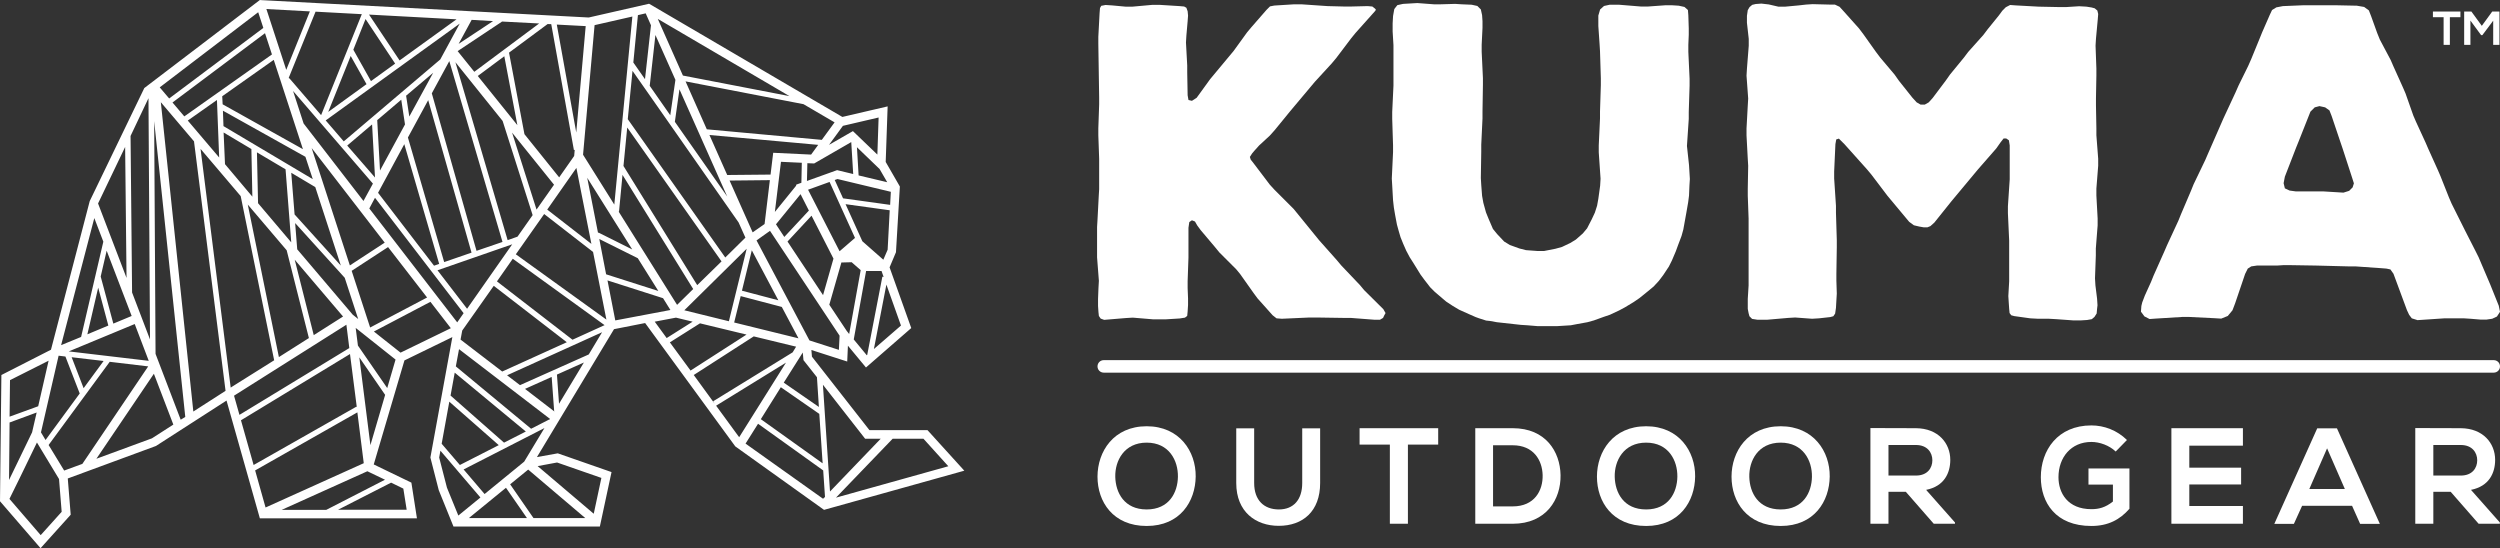 <?xml version="1.0" encoding="utf-8"?>
<svg version="1.1" id="Layer_1" xmlns="http://www.w3.org/2000/svg" xmlns:xlink="http://www.w3.org/1999/xlink" x="0px" y="0px"
	 viewBox="0 0 180 39.47" style="enable-background:new 0 0 180 39.47;" xml:space="preserve">
<rect x="0" y="0" width="180" height="39.47" fill="#333333" stroke="none"/>
<g>
	<g>
		<g>
			<g>
				<path fill="#fff" d="M66.78,30.97H62.6l-4.14-5.29l-0.04-0.48l2.58,0.83l0.05-1.14l1.3,1.57l3.26-2.84l-1.56-4.37l0.46-1.09l0.28-4.73
					l-1.02-1.77l0.14-4l-3.26,0.76L46.77,0.29l-0.04-0.02l-4.34,0.99L18.83,0.01L18.71,0l-8.32,6.34l-3.93,8.14l-2.79,10.7L0.1,27
					L0,36.09l2.92,3.38l2.17-2.41l-0.21-2.61l6.35-2.34l5.08-3.27l2.4,8.48h11.31l-0.4-2.57l-2.71-1.31l2.21-7.49l3.45-1.68
					l-1.58,8.66l0,0.02l0.6,2.34l1.06,2.62h10.54l0.84-3.92l-3.87-1.35l-1.5,0.27l5.55-9.21l2.03-0.4v0l0.21-0.04l6.49,8.88
					l6.39,4.57l10.1-2.82L66.78,30.97z M63.41,31.59l-3.65,3.8l-0.51-7.69l3.04,3.89H63.41z M56.22,27.88l2.77,1.92l0.24,3.56
					l-4.45-3.18L56.22,27.88z M58.82,27.16l0.14,2.14l-2.53-1.75l1.37-2.17l0.05,0.55L58.82,27.16z M42.39,25.52l-4.95,2.21
					l-0.93-0.71l6.84-3.1L42.39,25.52z M42.04,26.1l-1.79,2.97l-0.15-2.1L42.04,26.1z M39.56,30.22l-0.01-0.02l-1.31,0.67
					l-5.42-4.49l0.23-1.24l6.55,5.02L39.56,30.22z M31.8,31.95l0.55-3.03l3.56,3.13l-2.8,1.43L31.8,31.95z M36.29,31.87l-3.85-3.39
					l0.3-1.65l5.12,4.24L36.29,31.87z M26.65,23.58l-1.33-4.08l2.62-1.71l2.81,3.63L26.65,23.58z M25.69,29.32l-0.03-0.04l-7.4,4.2
					l-0.91-3.22l7.85-4.77L25.69,29.32z M25.4,22.66l-4-4.71l-0.15-1.89l3.57,3.94l0,0l0.97,2.97L25.4,22.66z M20.08,25.71
					l-2.24-10.98l2.8,3.29l1.6,6.32L20.08,25.71z M19.58,3.92l-6.31,4.46l-0.85-1l6.66-4.99L19.58,3.92z M43.06,16.78l-0.78-3.98
					l3.24,5.16l-2.44-1.22L43.06,16.78z M42.58,17.56l-3.18-2.47l2.1-3L42.58,17.56z M41.22,24.46l-5.44-4.2l1.14-1.63l6.61,4.78
					L41.22,24.46z M37.26,17.04l-0.71,0.25L32.79,4.48l3.4,4.23l2.16,6.78L37.26,17.04z M31.98,18.87l-2.61-8.97l1.46-2.69
					l3.12,10.98L31.98,18.87z M26.79,8.96l0.21,3.82L25,10.48L26.79,8.96z M27.36,12.28l-0.2-3.63l1.73-1.47l0.27,1.78L27.36,12.28z
					 M29.47,8.39l-0.23-1.5l1.95-1.65L29.47,8.39z M34.31,18.06L31.09,6.72l1.26-2.32l3.83,13.02L34.31,18.06z M36.31,4.05
					l0.94,4.96l-2.85-3.54L36.31,4.05z M38.63,15.09l-1.76-5.54l3.02,3.75L38.63,15.09z M41.34,11.23l-1.08,1.54l-2.5-3.11
					l-1.11-5.87l2.78-2.06l0.26,0.01l1.63,9.06l0.06-0.01L41.34,11.23z M34.15,5.17l-1.2-1.49l3.19-2.12l-0.01-0.01l2.69,0.14
					L34.15,5.17z M31.7,4.28l-6.95,5.9l-1.3-1.51l9.65-6.97L31.7,4.28z M26.32,1.37l2.13,3.21l-1.74,1.26l-1.27-2.26L26.32,1.37z
					 M25.25,4.03l1.14,2.03l-2.76,2L25.25,4.03z M28.77,4.35l-2.2-3.3l6.3,0.34L28.77,4.35z M23.12,8.29l-2.29-2.66l-0.02,0.02
					L20.79,5.6l1.93-4.76l3.33,0.18L23.12,8.29z M21.81,10.74l-5.78-3.23L16,6.93l3.71-2.62L21.81,10.74z M18.58,14.63l-0.08-3.66
					l2.06,1.22l0.41,5.26L18.58,14.63z M20.97,12.44l1.73,1.03l1.84,5.65l-3.33-3.68L20.97,12.44z M16.09,9.08l-0.04-1.11l5.94,3.32
					l0.53,1.61L16.09,9.08z M15.62,7.2l0.16,4.14l-2.26-2.66L15.62,7.2z M16.2,11.82L16.1,9.54l2,1.19l0.07,3.43L16.2,11.82z
					 M22.59,24.13l-1.37-5.43l3.48,4.09L22.59,24.13z M25.19,19.11l-2.75-8.45l5.26,6.81L25.19,19.11z M21.86,8.89L21.1,6.55
					l5.75,6.67l-0.68,1.25L21.86,8.89z M29.11,10.38L31.62,19l-0.37,0.13l-4.03-5.25L29.11,10.38z M36.88,17.59l-3.25,4.64
					l-2.13-2.77L36.88,17.59z M35.55,20.58l5.26,4.06l-4.65,2.11l-3-2.3l0.12-0.65L35.55,20.58z M37.14,18.31l2.04-2.9l3.52,2.73
					l0.96,4.87L37.14,18.31z M43.15,17.21l2.77,1.38l1.48,2.36l-3.76-1.2L43.15,17.21z M44.54,15.23l0.03,0l0.25-2.64l5.09,8.22
					l-1.16,1.14L44.54,15.23z M45.54,5.1l2.64,3.77l0,0l0,0l5,7.15l0.49,1.09l-1.45,1.43l-7.02-9.96L45.54,5.1z M61.29,10.23
					l0.14,2.3l-1.16-0.28l-2.17,0.78l0.03-1.28l0.49,0.02L61.29,10.23z M52.86,23.22l0.47-1.9l2.96,0.78l1.2,2.26L52.86,23.22z
					 M53.42,20.93l0.71-2.91l1.91,3.6L53.42,20.93z M54.19,16.73L52.53,13l2.9-0.03l-0.38,3.16L54.19,16.73z M56.23,11.65l1.5,0.07
					l-0.03,1.44l-0.28,0.1l-0.11,0.05l0.02,0.05l-1.54,1.9L56.23,11.65z M57.64,13.98l0.6,1.18l-1.77,1.9l-0.6-0.91L57.64,13.98z
					 M58.43,15.53l1.58,3.09l-0.75,2.63l-2.56-3.86L58.43,15.53z M58.18,13.66l1.55-0.56l1.83,4.03l-1.11,0.96L58.18,13.66z
					 M58.4,11.13L55.67,11l-0.19,1.57l-3.12,0.03l-1.28-2.88l7.83,0.71L58.4,11.13z M52.36,14.15l-3.77-5.38l0.33-2.34L52.36,14.15z
					 M48.26,8.3l-1.48-2.12l0.41-3.66l1.44,3.23L48.26,8.3z M50.2,20.53l-5.31-8.58l0.27-2.77l6.79,9.64L50.2,20.53z M53.76,17.91
					l-1.28,5.22l-3.21-0.79L53.76,17.91z M53.75,24.09l-4.03,2.59l-1.49-2.03l2.17-1.37L53.75,24.09z M54.27,24.22l3.05,0.74
					l-0.25,0.41l-5.72,3.52l0.1,0.17L49.95,27L54.27,24.22z M60.4,25.19l-2.12-0.68l-3.81-7.2l0.97-0.69l5.01,7.55L60.4,25.19z
					 M61,23.87l-0.02-0.02l-1.27-1.91l0.87-3.04l0.74-0.02l0.65,0.57l-0.83,4.6L61,23.87z M61.47,24.44l0.89-4.93l1.11,0l0.15,0.43
					l-0.09-0.02l-1.09,5.63l-0.03,0.03L61.47,24.44z M64.87,23.44l-1.95,1.69l0.9-4.64L64.87,23.44z M63.91,17.98L63.6,18.7
					l-1.51-1.33l-1.21-2.67l3.18,0.44L63.91,17.98z M64.09,14.75l-3.39-0.47l-0.6-1.32l0.2-0.07l3.84,0.92L64.09,14.75z
					 M63.88,13.12l-2.06-0.49l-0.12-2.03l1.63,1.57L63.88,13.12z M60.69,9.06l2.57-0.6l-0.09,2.67l-1.76-1.69l-1.72,0.99L60.69,9.06
					z M59.17,10.07l-8.28-0.76l-1.53-3.45l8.49,1.64l2.24,1.31L59.17,10.07z M56.84,6.92l-7.67-1.48l-1.81-4.08L56.84,6.92z
					 M46.87,1.82L46.87,1.82L46.44,5.7L45.6,4.5l0.33-3.41l0.56-0.13L46.87,1.82z M42.81,1.81l2.72-0.62l-1.3,13.54l-2.25-3.59
					L42.81,1.81z M41.49,9.54l-1.4-7.77l2.08,0.11L41.49,9.54z M35.5,1.52l-2.48,1.64l0.94-1.73L35.5,1.52z M22.31,0.82l-1.7,4.21
					l-1.43-4.38L22.31,0.82z M18.59,0.88l0.37,1.13l-6.78,5.08l-0.68-0.8L18.59,0.88z M10.8,26.19L10.8,26.19L10.8,26.19L10.8,26.19
					z M6.02,27.95l-0.86-2.23l2.3,0.27L6.02,27.95z M4.95,25.3l4.75-1.97l1.01,2.65L4.95,25.3z M9.48,22.75L8.16,23.3l-0.91-3.39
					l0.43-1.86L9.48,22.75z M7.07,20.71l0.73,2.73l-1.51,0.63L7.07,20.71z M10.69,7.07l0.11,17.37l-1.29-3.38L9.4,9.79L10.69,7.07z
					 M9.01,10.58l0.1,9.43l-2.05-5.36L9.01,10.58z M6.79,15.7l0.65,1.7l-1.6,6.86L4.4,24.85L6.79,15.7z M4.22,25.61l0.49,0.06
					l1.03,2.66l-2.46,3.35l-0.33-0.55L4.22,25.61z M3.5,25.97l-0.75,3.28L0.69,30l0.03-2.63L3.5,25.97z M0.69,30.42l1.95-0.72
					l-0.33,1.43c-0.52,1.07-1.19,2.47-1.66,3.43L0.69,30.42z M2.93,38.53l-2.25-2.61c0.22-0.43,1.17-2.38,1.98-4.06l1.59,2.63
					l0.19,2.36L2.93,38.53z M4.62,33.88L3.5,32.04l4.4-5.99l2.77,0.33L5.93,33.4L4.62,33.88z M10.94,31.56l-4,1.47l4.14-6.12
					l1.4,3.66L10.94,31.56z M13.01,30.22l-1.81-4.74L11.1,8.72l2.24,21.3L13.01,30.22z M11.58,7.36l2.4,2.83l-0.01,0l2.27,17.95
					l-2.32,1.49L11.58,7.36z M16.68,27.86l-0.07,0.05l-2.17-17.19l2.89,3.4l2.41,11.82L16.68,27.86L16.68,27.86z M24.94,23.38
					l0.21,1.68l-7.91,4.81l-0.39-1.38L24.94,23.38z M18.37,33.87l7.36-4.18l0.46,3.66l-7.07,3.19L18.37,33.87z M29.28,36.7h-4.94
					l3.82-1.95l0.88,0.43L29.28,36.7z M27.72,34.54l-4.23,2.17h-3.21l6.17-2.78L27.72,34.54z M26.67,32.05l-0.8-6.32l1.86,2.7
					L26.67,32.05z M27.88,27.94l-2.11-3.06l-0.16-1.27l2.87,2.28L27.88,27.94z M28.84,25.39l-1.92-1.52l4.07-2.14l1.47,1.9
					L28.84,25.39z M26.59,15.01l0.41-0.77l6.38,8.31l-0.46,0.66L26.59,15.01z M32.18,35.11l-0.56-2.17l0.09-0.49l2.88,3.37
					l-1.59,1.3L32.18,35.11z M36.43,35.12l1.51,2.18h-4.18L36.43,35.12z M40.11,33.3l3.19,1.11l-0.55,2.58l-4.04-3.43L40.11,33.3z
					 M42.14,37.3h-3.73l-1.68-2.43l1.3-1.06L42.14,37.3z M37.74,33.24l-2.85,2.33l-1.51-1.77l5.82-2.98L37.74,33.24z M37.8,28
					l1.92-0.86l0.18,2.47l0.03,0l-0.01,0.02L37.8,28z M44.3,23.07l-0.56-2.88l4,1.28l0.53,0.85L44.3,23.07z M48.67,22.87l1.2,0.29
					L48,24.34l-0.86-1.18L48.67,22.87z M51.56,29.21l5.03-3.1l-3.37,5.37L51.56,29.21z M59.26,35.91l-5.58-3.97l0.9-1.43l4.69,3.36
					l0.13,1.91L59.26,35.91z M64.27,31.59h2.22l1.79,1.98l-8.09,2.26L64.27,31.59z"/>
			</g>
		</g>
	</g>
	<g>
		<g>
			<path fill="#fff" d="M99.6,22.26l0.16,0.28l-0.09,0.16l-0.09,0.19l-0.22,0.13h-0.41l-1.69-0.13h-0.5l-1.97-0.03h-0.5l-2,0.09l-0.38-0.03
				l-0.28-0.22l-1.09-1.22l-0.28-0.38l-0.97-1.37l-0.28-0.34l-1.22-1.22l-0.31-0.38l-1.03-1.22l-0.25-0.34l-0.16-0.28l-0.22-0.09
				l-0.19,0.13l-0.06,0.41v2.15l-0.06,1.69v0.5l0.03,0.75v0.47l-0.03,0.47l-0.03,0.31l-0.16,0.13l-0.38,0.06l-0.97,0.06h-0.97
				l-1.44-0.12l-0.5,0.03l-1.56,0.13l-0.25-0.09l-0.13-0.19l-0.03-0.28l-0.03-0.44v-0.5l0.03-0.78l0.03-0.53l-0.13-1.69v-2.19
				l0.03-0.5l0.09-1.72l0.03-0.5v-2.19l-0.06-1.69v-0.5l0.06-1.72v-0.5l-0.06-3.87v-0.5l0.09-1.69l0.03-0.38l0.09-0.16l0.31-0.06
				l0.47,0.03l0.97,0.09h0.5l1.44-0.13h0.5l1.44,0.09l0.34,0.03l0.16,0.09l0.09,0.25l0.03,0.31l-0.03,0.41l-0.09,1.03l-0.03,0.5
				l0.09,1.65v0.5l0.03,1.65l0.06,0.34l0.25,0.06l0.34-0.22l0.97-1.34l1.69-2.03l0.97-1.34l0.31-0.37l1.09-1.25l0.25-0.25l0.31-0.06
				l1.44-0.09h0.5l1.9,0.13l1.19,0.03h0.5l1.19-0.03l0.34,0.03L99,0.62l0.06,0.06l-0.03,0.09l-0.25,0.28L97.6,2.37l-0.31,0.38
				l-1.09,1.44l-0.31,0.37L94.66,5.9l-0.31,0.37L93.2,7.64l-0.31,0.37l-1.12,1.37l-0.34,0.38l-0.78,0.72l-0.34,0.38l-0.16,0.19
				l-0.16,0.25l0.06,0.19l0.22,0.28l1.16,1.53l0.34,0.37l1.37,1.37l0.31,0.38l1.22,1.5l0.31,0.38l1.28,1.44l0.31,0.37l1.34,1.41
				l0.31,0.37L99.6,22.26z"/>
			<path fill="#fff" d="M121.61,11.89l0.06,1l-0.03,0.47l-0.03,0.72l-0.06,0.47l-0.13,0.75l-0.09,0.5l-0.13,0.72l-0.13,0.47l-0.25,0.66
				l-0.16,0.44l-0.28,0.66l-0.22,0.44l-0.41,0.62l-0.31,0.41l-0.38,0.41l-0.41,0.34l-0.62,0.5l-0.41,0.28l-0.63,0.38l-0.41,0.22
				l-0.66,0.31l-0.47,0.16l-0.69,0.25l-0.47,0.13l-0.72,0.13l-0.47,0.09l-0.97,0.06h-1.44l-0.72-0.06l-0.47-0.03l-1.72-0.19
				l-0.5-0.09l-0.28-0.03l-0.5-0.16l-0.25-0.09l-0.5-0.22l-0.69-0.31l-0.47-0.28l-0.47-0.31l-0.81-0.69l-0.34-0.34l-0.41-0.53
				l-0.28-0.38l-0.5-0.81l-0.28-0.44l-0.25-0.47l-0.22-0.5l-0.19-0.47l-0.13-0.44l-0.13-0.47l-0.13-0.69l-0.09-0.53l-0.06-0.53
				l-0.06-1.06l-0.03-0.5l0.09-1.9v-0.5l-0.06-1.9v-0.5l0.09-1.9v-2.9l-0.06-1V1.68l0.03-0.53l0.09-0.5l0.22-0.28l0.41-0.09
				l1.03-0.06l1.19,0.09h0.5l1.03-0.03l0.47,0.03l0.72,0.03l0.41,0.09l0.25,0.25l0.09,0.41l0.03,0.44v0.47l-0.06,1.22v0.5l0.09,1.9
				v0.5l-0.03,1.9v0.5l-0.09,1.9v0.5l-0.03,1.9l0.03,0.5l0.06,0.78l0.09,0.5l0.19,0.69l0.19,0.47l0.31,0.72l0.31,0.38l0.5,0.53
				l0.41,0.25l0.69,0.25l0.47,0.12l0.81,0.06h0.5l0.81-0.16l0.47-0.13l0.59-0.28l0.41-0.25l0.5-0.44l0.31-0.37l0.34-0.66l0.22-0.47
				l0.16-0.5l0.09-0.5l0.13-0.94l0.03-0.5l-0.13-1.9v-0.5l0.09-1.94v-0.5l0.06-1.9v-0.5l-0.06-1.94l-0.03-0.5l-0.09-1.31V1.12
				l0.13-0.44l0.28-0.25l0.41-0.09h0.66l1.59,0.13h0.5l1.25-0.09h0.5l0.47,0.03l0.41,0.09l0.25,0.22l0.03,0.38l0.03,0.94v0.47
				l-0.03,0.72v0.5l0.09,1.94v0.5l-0.06,1.9v0.5l-0.13,1.94L121.61,11.89z"/>
			<path fill="#fff" d="M150.84,20.04l0.03,0.5l0.12,0.97l0.03,0.47l-0.03,0.25l-0.03,0.34l-0.16,0.25l-0.19,0.16l-0.34,0.06l-0.47,0.03h-0.5
				l-1.25-0.09l-0.53-0.03h-0.78l-0.56-0.03l-1.15-0.16l-0.22-0.06l-0.12-0.16l-0.03-0.31l-0.03-0.44l-0.03-0.47l0.06-1.06v-2.94
				l-0.09-1.97v-0.5l0.13-1.94v-2.44l-0.06-0.37l-0.19-0.13h-0.19l-0.22,0.28l-0.31,0.44l-1.31,1.5l-1.9,2.28l-1.25,1.56l-0.28,0.25
				l-0.22,0.09h-0.25l-0.34-0.06l-0.38-0.09l-0.34-0.25l-1.56-1.87l-1.16-1.53l-0.31-0.37l-1.62-1.81l-0.41-0.41l-0.19,0.06
				l-0.06,0.34l-0.09,1.97v0.5l0.13,1.97v0.5l0.06,1.97v0.5l-0.03,1.94v0.47l0.03,0.94l-0.03,0.5l-0.03,0.53l-0.06,0.41l-0.13,0.19
				l-0.22,0.06l-0.81,0.09l-0.5,0.03l-1.22-0.09l-0.5,0.03l-1.5,0.13h-0.72l-0.38-0.06l-0.19-0.19l-0.06-0.22l-0.06-0.31v-0.72
				l0.06-0.97v-4.81l-0.06-1.65v-0.5l0.03-1.65l-0.03-0.5l-0.09-1.69v-0.5l0.09-1.65l0.03-0.5l-0.12-1.65l0.03-0.5l0.13-1.65v-0.5
				l-0.13-1.16v-0.5l0.06-0.41l0.13-0.22l0.19-0.16l0.25-0.06l0.41-0.03l0.53,0.06l0.69,0.16h0.5l0.97-0.09l0.53-0.06l0.47-0.03
				l1.19,0.03h0.41l0.34,0.16l0.31,0.34l1.09,1.22l0.31,0.41l0.91,1.28l0.31,0.41l1.03,1.22l0.31,0.44l0.97,1.22l0.31,0.34
				l0.28,0.16h0.31l0.28-0.16l0.28-0.31l0.94-1.25l0.31-0.44l1-1.22l0.31-0.41l1.09-1.22l0.31-0.41l0.81-1l0.25-0.34l0.25-0.25
				l0.31-0.16l0.41,0.03l1.65,0.09l1.47,0.03h0.5l0.94-0.06l0.53,0.03l0.37,0.06l0.22,0.06l0.19,0.16l0.06,0.25l-0.03,0.38
				l-0.13,1.4l-0.03,0.5l0.06,1.65v0.5l-0.03,1.65v0.5l0.03,1.65v0.5l0.13,1.69v0.5l-0.13,1.65v0.5l0.09,1.65v0.5l-0.13,1.66v0.5
				L150.84,20.04z"/>
			<path fill="#fff" d="M179.91,22.01l0.09,0.44l-0.22,0.34l-0.34,0.16l-0.41,0.06h-0.44l-0.72-0.06l-0.47-0.03H176l-1.94,0.13l-0.41-0.13
				l-0.19-0.25l-0.16-0.34l-0.97-2.62l-0.22-0.31l-0.28-0.06l-0.37-0.03l-1.87-0.13h-0.5l-2.34-0.06l-1.87-0.03h-0.47l-0.47,0.03
				h-1.44l-0.41,0.06l-0.25,0.16l-0.19,0.38l-0.72,2.12l-0.19,0.5l-0.34,0.41l-0.47,0.19l-0.5-0.03l-1.81-0.09h-0.5l-1.94,0.12
				l-0.41,0.03l-0.37-0.19l-0.25-0.34l0.03-0.41l0.06-0.25l0.19-0.5l0.44-0.97l0.19-0.47l0.78-1.75l0.19-0.44l0.81-1.75l0.19-0.47
				l0.72-1.69l0.19-0.47l0.84-1.75l0.19-0.44l1.12-2.56l0.87-1.87l0.22-0.5l0.69-1.4l0.22-0.5l0.59-1.44l0.19-0.47l0.56-1.28
				l0.16-0.34l0.31-0.19l0.47-0.09l1.44-0.06h2.44l1.44,0.03l0.53,0.09l0.34,0.25l0.16,0.41l0.44,1.22l0.19,0.47l0.78,1.47
				l0.19,0.44l0.69,1.53l0.19,0.44l0.56,1.59l0.19,0.44l0.69,1.5l0.19,0.44l0.69,1.53l0.19,0.44l0.62,1.56l0.19,0.44l0.97,1.94
				l0.75,1.47l0.22,0.44l0.84,1.97L179.91,22.01z M169.48,13.2l-0.13-0.41l-0.69-2.12l-0.16-0.47l-0.62-1.84l-0.16-0.41l-0.31-0.22
				l-0.41-0.09l-0.34,0.09l-0.31,0.31l-0.84,2.12l-0.19,0.47l-0.81,2.09l-0.09,0.47l0.09,0.37l0.34,0.16l0.44,0.06h1.97l1.47,0.09
				l0.41-0.13l0.25-0.25L169.48,13.2z"/>
		</g>
		<path fill="#fff" d="M179.55,26.83H79.47c-0.25,0-0.45-0.2-0.45-0.45l0,0c0-0.25,0.2-0.45,0.45-0.45h100.08c0.25,0,0.45,0.2,0.45,0.45l0,0
			C180,26.63,179.8,26.83,179.55,26.83z"/>
		<g>
			<path fill="#fff" d="M86.09,34.31c-0.02,1.78-1.11,3.56-3.53,3.56c-2.42,0-3.54-1.74-3.54-3.55c0-1.81,1.16-3.63,3.54-3.63
				C84.93,30.69,86.11,32.51,86.09,34.31z M80.3,34.34c0.03,1.13,0.64,2.34,2.26,2.34c1.62,0,2.23-1.22,2.25-2.35
				c0.02-1.16-0.63-2.46-2.25-2.46C80.94,31.87,80.27,33.18,80.3,34.34z"/>
			<path fill="#fff" d="M95.05,30.84v3.94c0,2.04-1.25,3.08-2.98,3.08c-1.65,0-3.06-1-3.06-3.08v-3.94h1.29v3.94c0,1.24,0.71,1.9,1.78,1.9
				c1.07,0,1.68-0.72,1.68-1.9v-3.94H95.05z"/>
			<path fill="#fff" d="M100.07,32.01h-2.18v-1.18c1.99,0,3.67,0,5.66,0v1.18h-2.18v5.7h-1.3V32.01z"/>
			<path fill="#fff" d="M112.36,34.21c0.03,1.74-1.03,3.5-3.44,3.5c-0.84,0-1.86,0-2.7,0v-6.88c0.85,0,1.86,0,2.7,0
				C111.28,30.83,112.33,32.51,112.36,34.21z M107.5,36.46h1.42c1.56,0,2.18-1.14,2.15-2.26c-0.03-1.07-0.66-2.14-2.15-2.14h-1.42
				V36.46z"/>
			<path fill="#fff" d="M122.05,34.31c-0.02,1.78-1.11,3.56-3.53,3.56c-2.42,0-3.54-1.74-3.54-3.55c0-1.81,1.16-3.63,3.54-3.63
				C120.89,30.69,122.07,32.51,122.05,34.31z M116.26,34.34c0.03,1.13,0.64,2.34,2.26,2.34c1.62,0,2.23-1.22,2.25-2.35
				c0.02-1.16-0.63-2.46-2.25-2.46C116.9,31.87,116.23,33.18,116.26,34.34z"/>
			<path fill="#fff" d="M131.74,34.31c-0.02,1.78-1.11,3.56-3.53,3.56c-2.42,0-3.54-1.74-3.54-3.55c0-1.81,1.16-3.63,3.54-3.63
				C130.58,30.69,131.76,32.51,131.74,34.31z M125.95,34.34c0.03,1.13,0.64,2.34,2.26,2.34c1.62,0,2.23-1.22,2.25-2.35
				c0.02-1.16-0.63-2.46-2.25-2.46C126.58,31.87,125.92,33.18,125.95,34.34z"/>
			<path fill="#fff" d="M140.77,37.71h-1.54l-2.01-2.3h-1.25v2.3h-1.3v-6.89c1.09,0,2.18,0.01,3.27,0.01c1.62,0.01,2.48,1.09,2.48,2.28
				c0,0.94-0.43,1.9-1.74,2.16l2.08,2.35V37.71z M135.97,32.04v2.2h1.98c0.83,0,1.18-0.55,1.18-1.1c0-0.55-0.36-1.1-1.18-1.1H135.97
				z"/>
			<path fill="#fff" d="M152.33,32.51c-0.46-0.44-1.15-0.69-1.75-0.69c-1.47,0-2.37,1.12-2.37,2.54c0,1.13,0.66,2.3,2.37,2.3
				c0.54,0,1.01-0.12,1.55-0.55v-1.22h-1.76v-1.16h2.95v2.9c-0.68,0.78-1.53,1.24-2.74,1.24c-2.59,0-3.64-1.7-3.64-3.51
				c0-1.94,1.21-3.73,3.64-3.73c0.92,0,1.85,0.35,2.56,1.05L152.33,32.51z"/>
			<path fill="#fff" d="M161.49,37.71h-5.15c0-2.29,0-4.59,0-6.88h5.15v1.26h-3.86v1.58h3.73v1.21h-3.73v1.55h3.86V37.71z"/>
			<path fill="#fff" d="M169.35,36.42h-3.6l-0.59,1.3h-1.41l3.09-6.88h1.42l3.09,6.88h-1.42L169.35,36.42z M167.55,32.28l-1.28,2.93h2.56
				L167.55,32.28z"/>
			<path fill="#fff" d="M180,37.71h-1.54l-2.01-2.3h-1.25v2.3h-1.3v-6.89c1.09,0,2.18,0.01,3.27,0.01c1.62,0.01,2.48,1.09,2.48,2.28
				c0,0.94-0.43,1.9-1.74,2.16l2.08,2.35V37.71z M175.2,32.04v2.2h1.98c0.83,0,1.18-0.55,1.18-1.1c0-0.55-0.36-1.1-1.18-1.1H175.2z"
				/>
		</g>
		<g>
			<g>
				<path fill="#fff" d="M175.93,1.24h-0.76V0.83c0.69,0,1.28,0,1.98,0v0.41h-0.76v1.99h-0.45V1.24z"/>
				<path fill="#fff" d="M179.51,1.49l-0.78,1.04h-0.09l-0.77-1.05v1.75h-0.45v-2.4h0.52l0.75,1.03l0.75-1.03h0.52v2.4h-0.45V1.49z"/>
			</g>
		</g>
	</g>
</g>
</svg>

